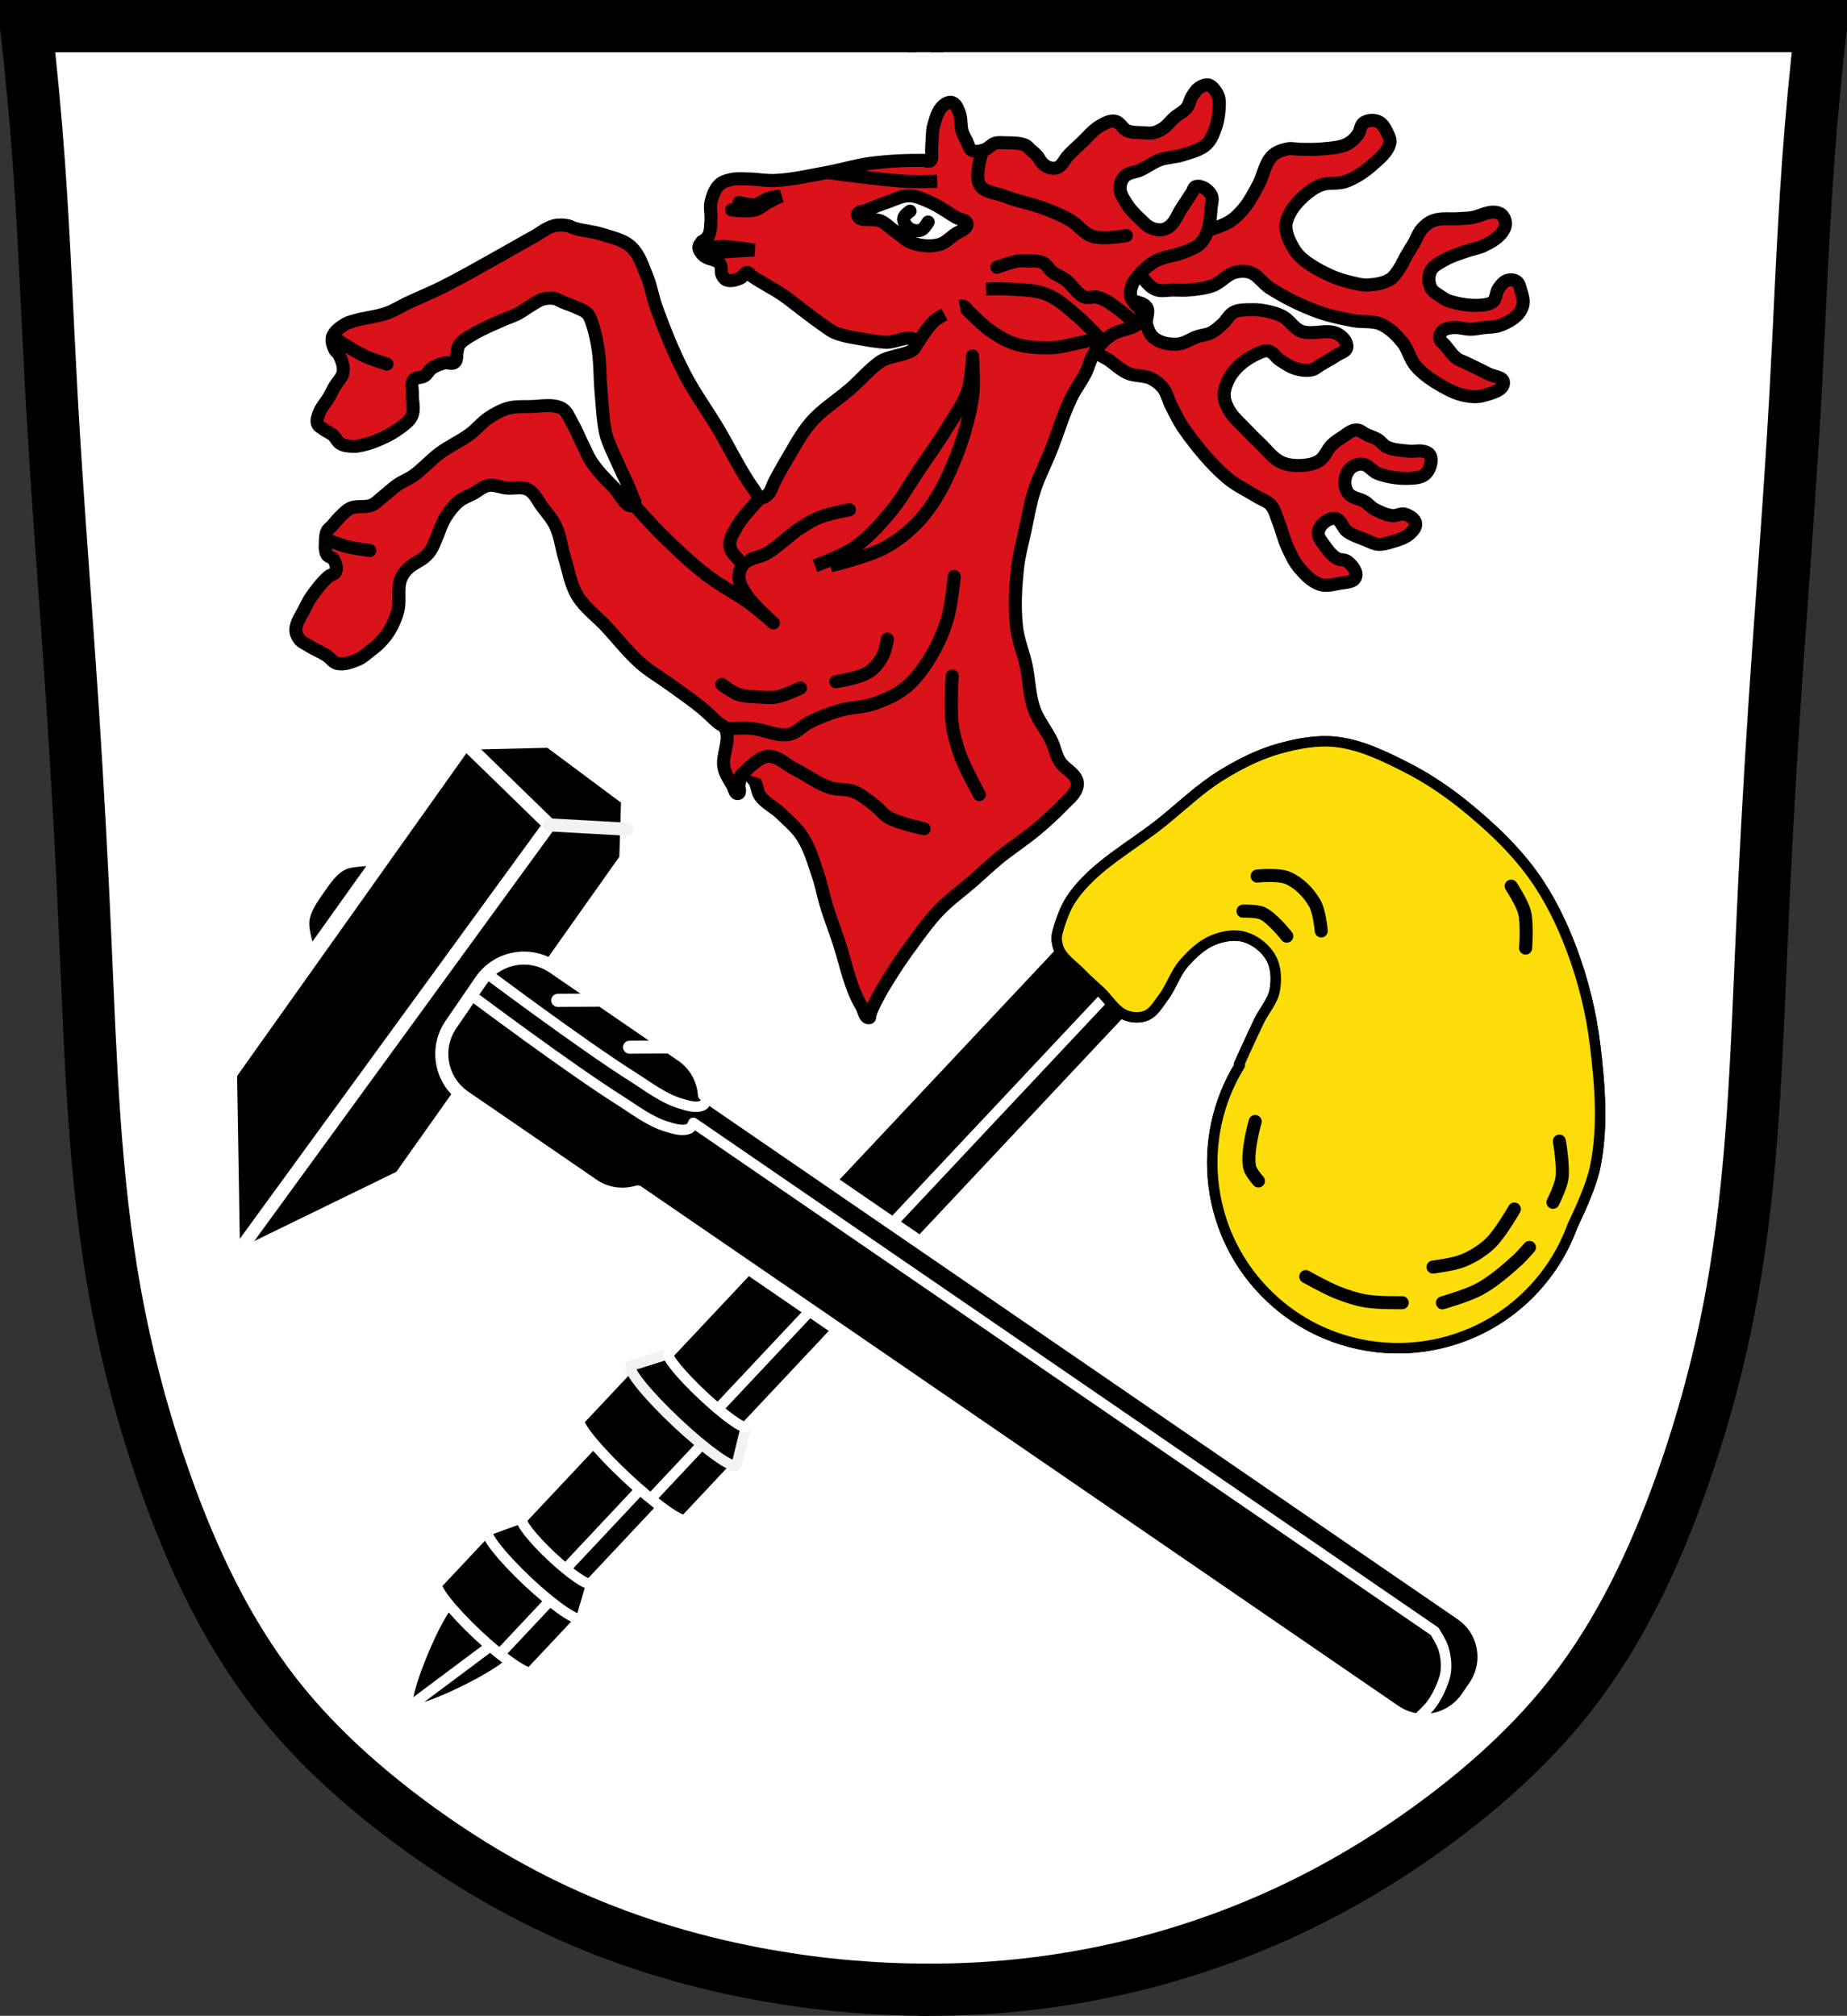<?xml version="1.0" encoding="UTF-8" standalone="no"?>
<!-- Created with Inkscape (http://www.inkscape.org/) -->

<svg
   xmlns:dc="http://purl.org/dc/elements/1.1/"
   xmlns:cc="http://creativecommons.org/ns#"
   xmlns:rdf="http://www.w3.org/1999/02/22-rdf-syntax-ns#"
   xmlns:svg="http://www.w3.org/2000/svg"
   xmlns="http://www.w3.org/2000/svg"
   xmlns:sodipodi="http://sodipodi.sourceforge.net/DTD/sodipodi-0.dtd"
   xmlns:inkscape="http://www.inkscape.org/namespaces/inkscape"
   width="707.777"
   height="772.541"
   id="svg3969"
   version="1.1"
   inkscape:version="0.48.4 r9939"
   sodipodi:docname="Wappen von Bischofsgrün.svg">
  <rect width="100%" height="100%" fill="#333333" stroke="none"/>
  <defs
     id="defs3971">
    <inkscape:path-effect
       is_visible="true"
       id="path-effect3875"
       effect="spiro" />
    <inkscape:path-effect
       is_visible="true"
       id="path-effect3875-7"
       effect="spiro" />
    <inkscape:path-effect
       is_visible="true"
       id="path-effect3904"
       effect="spiro" />
  </defs>
  <sodipodi:namedview
     id="base"
     pagecolor="#ffffff"
     bordercolor="#666666"
     borderopacity="1.0"
     inkscape:pageopacity="0.0"
     inkscape:pageshadow="2"
     inkscape:zoom="0.68345847"
     inkscape:cx="353.88833"
     inkscape:cy="386.27072"
     inkscape:document-units="px"
     inkscape:current-layer="layer1"
     showgrid="false"
     inkscape:window-width="1366"
     inkscape:window-height="745"
     inkscape:window-x="-8"
     inkscape:window-y="-8"
     inkscape:window-maximized="1"
     inkscape:snap-midpoints="false"
     inkscape:snap-smooth-nodes="false"
     inkscape:object-nodes="false"
     inkscape:object-paths="true"
     inkscape:snap-nodes="false"
     fit-margin-top="0"
     fit-margin-left="0"
     fit-margin-right="0"
     fit-margin-bottom="0" />
  <g
     inkscape:label="Ebene 1"
     inkscape:groupmode="layer"
     id="layer1"
     transform="translate(-18.159,-82.148)">
    <path
       style="fill:#ffffff;stroke:#000000;stroke-width:1px;stroke-linecap:butt;stroke-linejoin:miter;stroke-opacity:1"
       d="m 24.082,86.432 685.212,2.679 -13.396,255.866 -10.047,170.801 -18.085,111.188 -30.141,72.339 -46.217,57.603 -77.028,52.245 -83.726,27.462 -81.716,4.019 L 269.901,823.889 208.279,799.106 148.666,758.918 103.119,707.343 72.978,628.306 51.544,527.165 44.846,411.958 32.789,199.63 z"
       id="path3067"
       inkscape:connector-curvature="0" />
    <g
       id="g3981"
       transform="translate(565.67,-156.342)">
      <path
         sodipodi:nodetypes="caaaaaaaaaaczc"
         inkscape:connector-curvature="0"
         inkscape:original-d="m -191.42975,1001.032 c 0,0 -41.56064,-1.48631 -61.89852,-5.40119 -26.09688,-5.02344 -52.02181,-12.2925 -76.32326,-23.04989 -22.97391,-10.16974 -44.70173,-23.47734 -64.64066,-38.76338 -17.41536,-13.35137 -34.21385,-28.15802 -47.35583,-45.73193 -18.22741,-24.37431 -31.24004,-52.56677 -42.27394,-80.93221 -9.13924,-23.49474 -15.16287,-48.23935 -19.48679,-73.07546 -7.7333,-44.41922 -8.24457,-89.80452 -11.36729,-134.78363 -2.06502,-29.74415 -3.05472,-59.55413 -4.8717,-89.31446 -2.44661,-40.07289 -5.67288,-80.09565 -8.11949,-120.16854 -1.81698,-29.76032 -2.66782,-59.58028 -4.8717,-89.31445 -1.28597,-17.34995 -4.8717,-51.96477 -4.8717,-51.96477 0,0 115.28816,-0.80646 172.13331,-1e-5 56.84516,0.80646 168.88552,1e-5 168.88552,1e-5"
         inkscape:path-effect="#path-effect3875"
         id="path3873"
         d="m -191.43,1001.032 c -20.737,-0 -41.474,-1.812 -61.899,-5.401 -26.241,-4.611 -51.999,-12.178 -76.323,-23.05 -22.989,-10.275 -44.635,-23.471 -64.641,-38.763 -17.481,-13.363 -33.795,-28.403 -47.356,-45.732 -18.84,-24.074 -32.032,-52.129 -42.274,-80.932 -8.456,-23.779 -15.006,-48.239 -19.487,-73.075 -8.012,-44.408 -9.374,-89.703 -11.367,-134.784 -1.317,-29.787 -2.918,-59.562 -4.872,-89.314 -2.63,-40.062 -5.899,-80.082 -8.119,-120.169 -1.649,-29.771 -2.719,-59.576 -4.872,-89.314 -1.256,-17.353 -2.88,-34.68 -4.872,-51.965 57.378,-1e-5 114.756,-1e-5 172.133,-1e-5 56.295,0 112.59,0 168.886,1e-5"
         style="fill:none;stroke:#000000;stroke-width:20;stroke-linecap:butt;stroke-linejoin:miter;stroke-miterlimit:4;stroke-opacity:1;stroke-dasharray:none" />
      <path
         sodipodi:nodetypes="caaaaaaaaaaczc"
         inkscape:connector-curvature="0"
         inkscape:original-d="m -195.28352,1000.9982 c 0,0 41.07969,-1.06561 61.16981,-4.91545 26.20997,-5.02257 52.145891,-12.67782 76.520647,-23.54336 22.947449,-10.22929 44.70173,-23.47734 64.6406602,-38.76338 17.4153598,-13.35137 34.2138498,-28.15802 47.3558298,-45.73193 18.22741,-24.37431 31.24004,-52.56677 42.27394,-80.93221 9.139243,-23.49474 15.162873,-48.23935 19.486793,-73.07546 7.7333,-44.41922 8.24457,-89.80452 11.36729,-134.78363 2.06502,-29.74415 3.05472,-59.55413 4.8717,-89.31446 2.44661,-40.07289 5.67288,-80.09565 8.11949,-120.16854 1.81698,-29.76032 2.66782,-59.58028 4.8717,-89.31445 1.28597,-17.34995 4.8717,-51.96477 4.8717,-51.96477 0,0 -115.288163,-0.80646 -172.133313,-10e-6 -56.84516,0.80646 -168.885517,10e-6 -168.885517,10e-6"
         inkscape:path-effect="#path-effect3875-7"
         id="path3873-1"
         d="m -195.284,1000.998 c 20.484,0.282 40.994,-1.366 61.17,-4.915 26.352,-4.636 52.138,-12.525 76.521,-23.543 22.944,-10.369 44.621,-23.494 64.641,-38.763 17.496,-13.345 33.8,-28.399 47.356,-45.732 18.831,-24.08 32.03,-52.131 42.274,-80.932 8.458,-23.778 15.007,-48.239 19.487,-73.075 8.01,-44.408 9.374,-89.703 11.367,-134.784 1.317,-29.787 2.918,-59.562 4.872,-89.314 2.63,-40.062 5.899,-80.082 8.119,-120.169 1.649,-29.771 2.719,-59.576 4.872,-89.314 1.256,-17.353 2.88,-34.68 4.872,-51.965 -57.378,-10e-6 -114.756,-10e-6 -172.133,-10e-6 -56.295,0 -112.59,0 -168.886,10e-6"
         style="fill:none;stroke:#000000;stroke-width:20;stroke-linecap:butt;stroke-linejoin:miter;stroke-miterlimit:4;stroke-opacity:1;stroke-dasharray:none" />
      <path
         inkscape:connector-curvature="0"
         inkscape:original-d="m -199.88512,248.50611 13.78881,0"
         inkscape:path-effect="#path-effect3904"
         id="path3902"
         d="m -199.885,248.506 13.789,0"
         style="fill:none;stroke:#000000;stroke-width:20;stroke-linecap:butt;stroke-linejoin:miter;stroke-miterlimit:4;stroke-opacity:1;stroke-dasharray:none" />
    </g>
    <path
       sodipodi:type="star"
       style="fill:#000000;fill-opacity:1;fill-rule:nonzero;stroke:#ffffff;stroke-width:2.632;stroke-linecap:round;stroke-linejoin:round;stroke-miterlimit:4;stroke-opacity:1;stroke-dasharray:none;stroke-dashoffset:0"
       id="path33815-8"
       sodipodi:sides="3"
       sodipodi:cx="-433.69702"
       sodipodi:cy="765.85931"
       sodipodi:r1="14.64432"
       sodipodi:r2="9.9581375"
       sodipodi:arg1="0"
       sodipodi:arg2="1.0471976"
       inkscape:flatsided="true"
       inkscape:rounded="0.13"
       inkscape:randomized="0"
       d="m -419.053,765.859 c 0,3.297 -19.111,14.331 -21.966,12.682 -2.856,-1.649 -2.856,-23.716 0,-25.365 2.856,-1.649 21.966,9.385 21.966,12.682 z"
       inkscape:transform-center-x="-1.4082543"
       transform="matrix(1.42,0.049,-0.66,1.604,1314.71,-490.045)"
       inkscape:transform-center-y="3.1529773" />
    <path
       inkscape:connector-curvature="0"
       style="fill:#000000;fill-opacity:1;stroke:#ffffff;stroke-width:4;stroke-linecap:round;stroke-linejoin:round;stroke-miterlimit:4;stroke-opacity:1;stroke-dasharray:none;stroke-dashoffset:0"
       d="m 204.97,668.658 -19.182,20.423 c -1.407,1.498 5.506,10.271 15.425,19.588 9.919,9.317 19.108,15.667 20.515,14.169 l 19.182,-20.423 -35.939,-33.757 z"
       id="rect33542-8-9" />
    <path
       style="fill:none;stroke:#ffffff;stroke-width:4;stroke-linecap:round;stroke-linejoin:miter;stroke-miterlimit:4;stroke-opacity:1;stroke-dasharray:none"
       d="M 230.229,694.187 210.749,714.926"
       id="path33577-3-1"
       inkscape:connector-curvature="0" />
    <path
       inkscape:connector-curvature="0"
       style="fill:#000000;fill-opacity:1;stroke:#ffffff;stroke-width:4;stroke-linecap:round;stroke-linejoin:round;stroke-miterlimit:4;stroke-opacity:1;stroke-dasharray:none;stroke-dashoffset:0"
       d="m 218.728,663.71 -13.241,4.802 c -0.209,0.022 -0.384,0.045 -0.497,0.165 -1.407,1.498 5.485,10.252 15.404,19.569 9.919,9.317 19.108,15.667 20.515,14.169 0.113,-0.12 0.125,-0.297 0.134,-0.506 l 3.944,-13.535 -26.259,-24.664 z"
       id="path33544-3-8-6-5" />
    <path
       inkscape:connector-curvature="0"
       style="fill:#000000;fill-opacity:1;fill-rule:nonzero;stroke:#ffffff;stroke-width:4;stroke-linecap:round;stroke-linejoin:round;stroke-miterlimit:4;stroke-opacity:1;stroke-dasharray:none;stroke-dashoffset:0"
       d="m 245.444,635.262 -27.235,28.996 c -1.029,1.096 3.982,7.513 11.237,14.328 7.256,6.815 13.996,11.436 15.026,10.34 l 27.235,-28.996 -26.263,-24.668 z"
       id="rect33766-6" />
    <path
       inkscape:connector-curvature="0"
       style="fill:#000000;fill-opacity:1;stroke:#ffffff;stroke-width:4;stroke-linecap:round;stroke-linejoin:round;stroke-miterlimit:4;stroke-opacity:1;stroke-dasharray:none;stroke-dashoffset:0"
       d="m 259.835,605.563 -19.512,20.773 c -1.431,1.524 6.504,11.296 17.706,21.819 11.203,10.522 21.453,17.83 22.884,16.306 l 19.512,-20.773 -40.59,-38.125 z"
       id="rect33542-6" />
    <path
       style="fill:none;stroke:#ffffff;stroke-width:4;stroke-linecap:round;stroke-linejoin:miter;stroke-miterlimit:4;stroke-opacity:1;stroke-dasharray:none"
       d="m 288.464,634.288 -19.815,21.096"
       id="path33577-6"
       inkscape:connector-curvature="0" />
    <path
       inkscape:connector-curvature="0"
       style="fill:#000000;fill-opacity:1;stroke:#f2f2f2;stroke-width:4;stroke-linecap:round;stroke-linejoin:round;stroke-miterlimit:4;stroke-opacity:1;stroke-dasharray:none;stroke-dashoffset:0"
       d="m 274.373,601.039 -13.989,4.395 c -0.224,0.012 -0.411,0.027 -0.526,0.149 -1.431,1.524 6.481,11.275 17.684,21.797 11.203,10.522 21.453,17.83 22.884,16.306 0.115,-0.122 0.118,-0.31 0.116,-0.534 l 3.489,-14.258 -29.657,-27.856 z"
       id="path33544-3-8-67" />
    <path
       inkscape:connector-curvature="0"
       style="fill:#000000;fill-opacity:1;fill-rule:nonzero;stroke:#ffffff;stroke-width:4;stroke-linecap:round;stroke-linejoin:round;stroke-miterlimit:4;stroke-opacity:1;stroke-dasharray:none;stroke-dashoffset:0"
       d="M 435.239,429.772 274.373,601.039 c -0.991,1.055 4.842,8.149 13.031,15.841 8.19,7.692 15.635,13.069 16.626,12.015 l 160.866,-171.267 -29.657,-27.856 z"
       id="rect33681-1" />
    <path
       style="opacity:0.66;fill:none;stroke:#ffff00;stroke-width:5;stroke-linecap:round;stroke-linejoin:miter;stroke-miterlimit:4;stroke-opacity:1;stroke-dasharray:none"
       d="m 434.866,429.422 -11.309,12.04"
       id="path34036-4"
       inkscape:connector-curvature="0" />
    <path
       style="opacity:0.66;fill:none;stroke:#ffff00;stroke-width:5;stroke-linecap:round;stroke-linejoin:miter;stroke-miterlimit:4;stroke-opacity:1;stroke-dasharray:none"
       d="m 435.62,429.367 29.657,27.856"
       id="path34056-0"
       inkscape:connector-curvature="0" />
    <path
       style="opacity:0.66;fill:none;stroke:#ffff00;stroke-width:5;stroke-linecap:round;stroke-linejoin:miter;stroke-miterlimit:4;stroke-opacity:1;stroke-dasharray:none"
       d="m 465.261,457.971 -12.28,13.073"
       id="path34036-7-6"
       inkscape:connector-curvature="0" />
    <path
       style="fill:none;stroke:#ffffff;stroke-width:4;stroke-linecap:round;stroke-linejoin:miter;stroke-miterlimit:4;stroke-opacity:1;stroke-dasharray:none"
       d="M 293.382,621.977 453.282,451.739"
       id="path33764-1"
       inkscape:connector-curvature="0" />
    <path
       style="fill:none;stroke:#ffffff;stroke-width:4;stroke-linecap:round;stroke-linejoin:miter;stroke-miterlimit:4;stroke-opacity:1;stroke-dasharray:none"
       d="M 262.632,653.892 236.162,682.074"
       id="path33778-2"
       inkscape:connector-curvature="0" />
    <path
       style="fill:none;stroke:#ffffff;stroke-width:4;stroke-linecap:round;stroke-linejoin:miter;stroke-miterlimit:4;stroke-opacity:1;stroke-dasharray:none"
       d="M 205.302,713.571 174.742,736.411"
       id="path33817-1"
       inkscape:connector-curvature="0" />
    <path
       inkscape:connector-curvature="0"
       style="fill:none;stroke:#000000;stroke-width:4;stroke-linecap:round;stroke-linejoin:round;stroke-miterlimit:4;stroke-opacity:1;stroke-dasharray:none;stroke-dashoffset:0"
       d="m 591.064,401.082 c -3.193,-3.036 -6.543,-5.948 -9.913,-8.754 -7.448,-6.2 -15.517,-11.753 -24.161,-16.134 -8.417,-4.266 -17.24,-8.591 -26.612,-9.69 -7.361,-0.863 -14.959,0.566 -22.094,2.571 -7.721,2.17 -14.998,5.869 -21.837,10.058 -8.091,4.955 -15.024,11.614 -22.374,17.613 -12.009,9.802 -26.858,17.162 -35.471,30.05 -2.288,3.423 -4.078,8.501 -5.143,12.478 -0.534,1.994 -0.458,3.32 0.041,5.323 1.12,4.495 5.788,7.258 8.977,10.618 2.315,2.439 4.906,4.608 7.357,6.91 3.226,3.03 5.58,7.43 9.681,9.093 2.439,0.989 5.473,1.154 7.897,0.129 2.934,-1.241 4.622,-4.431 6.547,-6.97 3.062,-4.04 4.51,-9.221 7.861,-13.025 3.193,-3.626 6.864,-7.178 11.348,-8.977 3.724,-1.495 8.144,-2.269 11.991,-1.127 4.087,1.213 7.936,4.236 10.021,7.955 2.028,3.618 2.21,8.249 1.492,12.334 -0.767,4.358 -4.067,7.834 -5.997,11.817 -2.686,5.541 -7.743,16.779 -7.743,16.779 l 0.36,0.21 c -17.418,28.184 -13.25,65.627 11.835,89.189 28.643,26.903 73.656,25.516 100.559,-3.127 6.835,-7.277 11.844,-15.632 15.041,-24.458 3.467,-7.195 7.387,-16.159 8.692,-22.491 3.133,-15.209 1.877,-31.165 0.022,-46.582 -1.513,-12.576 -4.589,-25.068 -9.049,-36.924 -3.765,-10.008 -8.516,-19.785 -14.775,-28.454 -4.278,-5.926 -9.23,-11.353 -14.552,-16.413 z"
       id="path33819-0-4"
       sodipodi:nodetypes="cssssssssssssssssssssccsscsssscc" />
    <path
       sodipodi:type="arc"
       style="fill:#000000;fill-opacity:1;fill-rule:nonzero;stroke:#000000;stroke-width:5.626;stroke-linecap:round;stroke-linejoin:round;stroke-miterlimit:4;stroke-opacity:1;stroke-dasharray:none;stroke-dashoffset:0"
       id="path33732-9"
       sodipodi:cx="-313.6875"
       sodipodi:cy="402.28796"
       sodipodi:rx="20.34375"
       sodipodi:ry="5.9999981"
       d="m -293.344,402.288 c 0,3.314 -9.108,6 -20.344,6 -11.236,0 -20.344,-2.686 -20.344,-6 0,-3.314 9.108,-6 20.344,-6 11.236,0 20.344,2.686 20.344,6 z"
       transform="matrix(0.569,0.534,-0.693,0.738,905.662,316.262)" />
    <path
       inkscape:connector-curvature="0"
       style="opacity:1;fill:#fcdd09;fill-opacity:1;stroke:#000000;stroke-width:4;stroke-linecap:round;stroke-linejoin:round;stroke-miterlimit:4;stroke-opacity:1;stroke-dasharray:none;stroke-dashoffset:0"
       d="m 591.064,401.083 c -3.193,-3.036 -6.543,-5.948 -9.913,-8.754 -7.448,-6.2 -15.517,-11.753 -24.161,-16.134 -8.417,-4.266 -17.24,-8.591 -26.612,-9.69 -7.361,-0.863 -14.959,0.566 -22.094,2.571 -7.721,2.17 -14.998,5.869 -21.837,10.058 -8.091,4.955 -15.024,11.614 -22.374,17.613 -12.009,9.802 -26.858,17.162 -35.471,30.05 -2.288,3.423 -4.078,8.501 -5.143,12.478 -0.534,1.994 -0.458,3.32 0.041,5.324 1.12,4.495 5.788,7.258 8.977,10.618 2.315,2.439 4.906,4.608 7.357,6.91 3.226,3.03 5.58,7.43 9.681,9.093 2.439,0.989 5.473,1.154 7.897,0.129 2.934,-1.241 4.622,-4.431 6.547,-6.97 3.062,-4.04 4.51,-9.221 7.861,-13.025 3.193,-3.626 6.864,-7.178 11.348,-8.977 3.724,-1.495 8.144,-2.269 11.991,-1.127 4.087,1.213 7.936,4.236 10.021,7.955 2.028,3.618 2.21,8.249 1.492,12.334 -0.767,4.358 -4.067,7.834 -5.997,11.817 -2.686,5.541 -7.743,16.779 -7.743,16.779 l 0.36,0.21 c -17.418,28.184 -13.25,65.627 11.835,89.189 28.643,26.903 73.656,25.516 100.559,-3.127 6.835,-7.277 11.844,-15.632 15.041,-24.458 3.467,-7.195 7.387,-16.159 8.692,-22.491 3.133,-15.209 1.877,-31.165 0.022,-46.582 -1.513,-12.576 -4.589,-25.068 -9.049,-36.924 -3.765,-10.008 -8.516,-19.785 -14.775,-28.454 -4.278,-5.926 -9.23,-11.353 -14.552,-16.413 z"
       id="path33819-5"
       sodipodi:nodetypes="cssssssssssssssssssssccsscsssscc" />
    <path
       style="fill:none;stroke:#000000;stroke-width:5;stroke-linecap:round;stroke-linejoin:miter;stroke-miterlimit:4;stroke-opacity:1;stroke-dasharray:none"
       d="m 499.902,417.896 c 0,0 8.119,-0.851 11.71,0.696 4.368,1.882 8.026,5.648 10.4,9.769 1.802,3.128 2.455,10.549 2.455,10.549"
       id="path33842-2"
       inkscape:connector-curvature="0"
       sodipodi:nodetypes="caac" />
    <path
       style="fill:none;stroke:#000000;stroke-width:5;stroke-linecap:round;stroke-linejoin:miter;stroke-miterlimit:4;stroke-opacity:1;stroke-dasharray:none"
       d="m 494.479,431.348 c 0,0 5.191,-0.22 7.464,0.829 3.864,1.783 9.306,8.741 9.306,8.741"
       id="path33844-3"
       inkscape:connector-curvature="0"
       sodipodi:nodetypes="cac" />
    <path
       style="fill:none;stroke:#000000;stroke-width:5;stroke-linecap:round;stroke-linejoin:miter;stroke-miterlimit:4;stroke-opacity:1;stroke-dasharray:none"
       d="m 499.147,511.939 c 0,0 -3.431,11.841 -2.105,17.599 0.463,2.012 3.351,5.208 3.351,5.208"
       id="path33846-4"
       inkscape:connector-curvature="0"
       sodipodi:nodetypes="cac" />
    <path
       style="fill:none;stroke:#000000;stroke-width:5;stroke-linecap:round;stroke-linejoin:miter;stroke-miterlimit:4;stroke-opacity:1;stroke-dasharray:none"
       d="m 518.522,571.387 c 0,0 7.756,4.361 11.876,6.004 3.64,1.451 7.399,2.711 11.263,3.366 4.551,0.772 13.833,0.629 13.833,0.629"
       id="path33848-1"
       inkscape:connector-curvature="0"
       sodipodi:nodetypes="caac" />
    <path
       style="fill:none;stroke:#000000;stroke-width:5;stroke-linecap:round;stroke-linejoin:miter;stroke-miterlimit:4;stroke-opacity:1;stroke-dasharray:none"
       d="m 567.286,567.735 c 0,0 7.952,-0.979 11.61,-2.489 3.816,-1.575 7.438,-3.842 10.416,-6.702 3.83,-3.678 9.155,-13.038 9.155,-13.038"
       id="path33850-5"
       inkscape:connector-curvature="0"
       sodipodi:nodetypes="caac" />
    <path
       style="fill:none;stroke:#000000;stroke-width:5;stroke-linecap:round;stroke-linejoin:miter;stroke-miterlimit:4;stroke-opacity:1;stroke-dasharray:none"
       d="m 570.903,581.435 c 0,0 9.766,-2.8 14.181,-5.226 5.338,-2.932 10.007,-7 14.529,-11.081 1.673,-1.509 4.627,-4.927 4.627,-4.927"
       id="path33852-2"
       inkscape:connector-curvature="0"
       sodipodi:nodetypes="caac" />
    <path
       style="fill:none;stroke:#000000;stroke-width:5;stroke-linecap:round;stroke-linejoin:miter;stroke-miterlimit:4;stroke-opacity:1;stroke-dasharray:none"
       d="m 613.263,542.918 c 0,0 2.961,-5.92 3.433,-9.139 0.693,-4.732 -0.98,-14.314 -0.98,-14.314"
       id="path33854-3"
       inkscape:connector-curvature="0"
       sodipodi:nodetypes="cac" />
    <path
       style="fill:none;stroke:#000000;stroke-width:5;stroke-linecap:round;stroke-linejoin:miter;stroke-miterlimit:4;stroke-opacity:1;stroke-dasharray:none"
       d="m 602.774,445.489 c 0,0 0.718,-9.344 -0.432,-13.8 -0.93,-3.603 -5.093,-9.935 -5.093,-9.935"
       id="path33856-1"
       inkscape:connector-curvature="0"
       sodipodi:nodetypes="cac" />
    <g
       id="g34323"
       transform="matrix(0.566,-0.825,0.825,0.566,701.592,-792.941)">
      <path
         inkscape:connector-curvature="0"
         id="path34302"
         d="m -1454.548,278.004 57.588,-40.927 155.379,2.535 18.834,26.078 -1.449,37.305 -19.196,12.314 -149.221,-2.173 z"
         style="fill:#000000;fill-opacity:1;stroke:#ffffff;stroke-width:5;stroke-linecap:round;stroke-linejoin:round;stroke-miterlimit:4;stroke-opacity:1;stroke-dasharray:none" />
      <path
         id="rect34230"
         d="m -1333.531,295.969 c -11.08,0 -20,8.92 -20,20 l 0,59.625 c 0,6.345 2.95,11.966 7.531,15.625 l 0,351.562 c 0,11.08 8.92,20 20,20 l 5.188,0 c 11.08,0 20,-8.92 20,-20 l 0,-351.562 c 4.581,-3.659 7.531,-9.28 7.531,-15.625 l 0,-59.625 c 0,-11.08 -8.92,-20 -20,-20 l -20.25,0 z"
         style="fill:#000000;fill-opacity:1;fill-rule:nonzero;stroke:#ffffff;stroke-width:5;stroke-linecap:round;stroke-linejoin:round;stroke-miterlimit:4;stroke-opacity:1;stroke-dasharray:none;stroke-dashoffset:0"
         inkscape:connector-curvature="0" />
      <path
         sodipodi:nodetypes="caaaccaaaac"
         inkscape:connector-curvature="0"
         id="path34251"
         d="m -1319.932,297.122 c 0,0 -1.893,45.659 -1.024,68.468 0.264,6.932 -0.204,14.112 1.893,20.725 0.876,2.762 1.835,6.08 4.344,7.529 0.752,0.434 2.606,0 2.606,0 l 0,344.318 c 0,0 -1.916,4.543 -3.44,6.441 -1.82,2.267 -4.068,4.29 -6.625,5.672 -2.435,1.316 -5.245,1.856 -7.974,2.317 -2.164,0.365 -4.385,0.475 -6.576,0.339 -1.859,-0.115 -5.502,-0.974 -5.502,-0.974"
         style="fill:none;stroke:#ffffff;stroke-width:4;stroke-linecap:round;stroke-linejoin:round;stroke-miterlimit:4;stroke-opacity:1;stroke-dasharray:none" />
      <path
         sodipodi:nodetypes="caaac"
         inkscape:connector-curvature="0"
         id="path34251-8"
         d="m -1309.689,296.352 c 0,0 -1.893,45.659 -1.024,68.468 0.264,6.932 -0.204,14.112 1.893,20.725 0.876,2.762 1.835,6.08 4.344,7.529 0.752,0.434 2.606,0 2.606,0"
         style="fill:none;stroke:#ffffff;stroke-width:4;stroke-linecap:round;stroke-linejoin:round;stroke-miterlimit:4;stroke-opacity:1;stroke-dasharray:none" />
      <path
         inkscape:connector-curvature="0"
         id="path34282"
         d="m -1302.041,357.291 8.708,12.549"
         style="fill:none;stroke:#ffffff;stroke-width:5;stroke-linecap:round;stroke-linejoin:miter;stroke-miterlimit:4;stroke-opacity:1;stroke-dasharray:none" />
      <path
         inkscape:connector-curvature="0"
         id="path34282-8"
         d="m -1302.801,324.471 8.708,12.549"
         style="fill:none;stroke:#ffffff;stroke-width:5;stroke-linecap:round;stroke-linejoin:miter;stroke-miterlimit:4;stroke-opacity:1;stroke-dasharray:none" />
      <path
         inkscape:connector-curvature="0"
         id="path34304"
         d="m -1454.548,278.004 205.361,5.795 7.606,-44.187"
         style="fill:none;stroke:#ffffff;stroke-width:5;stroke-linecap:round;stroke-linejoin:miter;stroke-miterlimit:4;stroke-opacity:1;stroke-dasharray:none" />
      <path
         inkscape:connector-curvature="0"
         id="path34306"
         d="m -1249.187,283.799 15.393,25.353"
         style="fill:none;stroke:#f2f2f2;stroke-width:5;stroke-linecap:round;stroke-linejoin:miter;stroke-miterlimit:4;stroke-opacity:1;stroke-dasharray:none" />
      <path
         sodipodi:nodetypes="caaaacc"
         inkscape:connector-curvature="0"
         id="path34321"
         d="m -1342.483,236.667 c 0,0 5.648,-7.969 9.843,-10.079 4.121,-2.073 9.101,-1.895 13.713,-1.861 4.049,0.03 8.37,0.043 12.012,1.814 2.61,1.269 4.451,3.765 6.339,5.97 1.307,1.526 3.41,4.971 3.41,4.971 z"
         style="fill:#000000;fill-opacity:1;stroke:#ffffff;stroke-width:5;stroke-linecap:round;stroke-linejoin:miter;stroke-miterlimit:4;stroke-opacity:1;stroke-dasharray:none" />
    </g>
    <g
       id="g39758"
       transform="matrix(0.821,0,0,0.821,-635.342,-27.456)"
       style="fill:#da121a;fill-opacity:1">
      <path
         sodipodi:nodetypes="aaaaaaaaaaaaaaaaaaaaaaaaaaaaaaaaaaaaaaaaaaaaaaaaaaaaaaaaaaaaaaaaaaaaaaaaaaaaaaaaaaaaa"
         inkscape:connector-curvature="0"
         id="path39684"
         d="m 1307.674,297.3 c 1.099,2.165 3.903,2.89 5.881,4.298 2.914,2.073 5.55,4.664 8.822,6.107 3.397,1.498 7.514,0.873 10.858,2.488 2.174,1.05 4.17,2.621 5.655,4.524 1.785,2.288 2.306,5.33 3.619,7.917 1.956,3.853 3.837,7.784 6.334,11.31 5.804,8.197 12.258,16.109 19.906,22.62 4.205,3.58 9.326,5.918 14.024,8.822 2.101,1.298 4.692,2 6.334,3.845 1.929,2.168 2.532,5.227 3.619,7.917 1.528,3.781 2.379,7.826 4.072,11.536 1.584,3.472 3.17,7.057 5.655,9.953 2.692,3.137 5.788,6.437 9.727,7.691 2.734,0.87 5.786,0.129 8.596,-0.452 2.757,-0.571 6.884,-0.322 7.917,-2.941 0.99,-2.509 -1.558,-5.498 -3.619,-7.238 -1.385,-1.17 -3.665,-0.623 -5.203,-1.583 -2.534,-1.583 -4.404,-4.105 -6.107,-6.56 -1.057,-1.524 -2.47,-3.122 -2.488,-4.976 -0.017,-1.754 0.975,-3.559 2.262,-4.75 1.541,-1.427 3.841,-2.761 5.881,-2.262 2.543,0.621 3.104,4.318 5.203,5.881 2.732,2.035 6.116,3.02 9.274,4.298 1.702,0.688 3.373,1.659 5.203,1.81 2.211,0.182 4.436,-0.487 6.56,-1.131 2.843,-0.862 5.925,-1.644 8.143,-3.619 1.439,-1.282 3.252,-3.075 2.941,-4.976 -0.354,-2.163 -2.882,-3.653 -4.976,-4.298 -1.886,-0.581 -3.922,0.913 -5.881,0.679 -3.032,-0.363 -5.932,-1.674 -8.596,-3.167 -1.592,-0.892 -2.751,-2.424 -4.298,-3.393 -2.343,-1.469 -5.676,-1.511 -7.465,-3.619 -1.374,-1.619 -1.98,-3.991 -1.81,-6.107 0.181,-2.252 1.217,-4.647 2.941,-6.107 1.438,-1.219 3.561,-1.833 5.429,-1.583 2.717,0.364 4.439,3.352 7.012,4.298 4.584,1.686 9.597,2.464 14.477,2.262 2.558,-0.106 5.485,-0.186 7.465,-1.81 1.8,-1.476 2.759,-4.013 2.941,-6.334 0.086,-1.095 -0.191,-2.333 -0.905,-3.167 -0.702,-0.82 -1.886,-1.126 -2.941,-1.357 -1.988,-0.437 -4.08,0.188 -6.107,0 -3.667,-0.341 -7.526,-0.467 -10.858,-2.036 -1.598,-0.753 -2.568,-2.466 -4.072,-3.393 -1.61,-0.992 -3.482,-1.478 -5.203,-2.262 -1.596,-0.727 -2.997,-2.29 -4.75,-2.262 -2.63,0.042 -4.784,2.222 -7.012,3.619 -1.597,1.001 -3.178,2.073 -4.524,3.393 -2.186,2.144 -3.137,5.496 -5.655,7.238 -2.079,1.438 -4.72,2.04 -7.239,2.262 -3.559,0.314 -7.378,0.119 -10.632,-1.357 -4.037,-1.832 -6.725,-5.783 -9.953,-8.822 -2.251,-2.12 -4.435,-4.313 -6.56,-6.56 -2.642,-2.793 -5.712,-5.299 -7.691,-8.596 -1.24,-2.066 -2.311,-4.383 -2.488,-6.786 -0.164,-2.227 0.488,-4.503 1.357,-6.56 1.099,-2.601 2.758,-5.012 4.75,-7.012 2.642,-2.652 5.867,-4.783 9.274,-6.334 1.631,-0.743 3.449,-1.726 5.203,-1.357 2.259,0.475 3.496,3.036 5.429,4.298 2.429,1.585 4.899,3.285 7.691,4.072 2.327,0.656 4.885,1.006 7.238,0.452 1.611,-0.379 2.87,-1.651 4.298,-2.488 2.421,-1.419 4.912,-2.729 7.238,-4.298 1.65,-1.113 4.396,-1.66 4.75,-3.619 0.428,-2.367 -1.794,-4.852 -3.845,-6.107 -5.037,-3.082 -12.172,0.636 -17.644,-1.583 -3.328,-1.35 -5.207,-5.084 -8.37,-6.786 -2.646,-1.424 -5.647,-2.139 -8.596,-2.714 -1.856,-0.362 -3.765,-0.501 -5.655,-0.452 -2.889,0.074 -6.017,-0.173 -8.596,1.131 -2.332,1.179 -3.472,3.923 -5.429,5.655 -1.694,1.499 -3.395,3.081 -5.429,4.072 -1.825,0.889 -3.947,0.965 -5.881,1.583 -3.295,1.054 -6.272,3.436 -9.727,3.619 -3.652,0.194 -7.722,-0.499 -10.632,-2.714 -1.935,-1.473 -2.995,-3.984 -3.619,-6.334 -0.697,-2.623 1.444,-5.845 0,-8.143 -1.202,-1.913 -3.962,-2.233 -6.107,-2.941 -1.531,-0.505 -3.154,-1.126 -4.75,-0.905 -2.171,0.301 -4.298,1.425 -5.881,2.941 -1.682,1.611 -2.368,4.017 -3.393,6.107 -1.264,2.578 -2.816,5.105 -3.393,7.917 -0.485,2.364 -1.092,5.087 0,7.238 z"
         style="fill:#da121a;fill-opacity:1;stroke:#000000;stroke-width:6.09;stroke-linecap:round;stroke-linejoin:miter;stroke-miterlimit:4;stroke-opacity:1;stroke-dasharray:none" />
      <path
         sodipodi:nodetypes="aaaaaaaaaaaaaaaaaaaaaaaaaaaaaaaaaaaaaaaaaaaaaaaaaaaaaaaaaaaaaaaaaaaaaaaaaaaaaacca"
         inkscape:connector-curvature="0"
         id="path39686"
         d="m 1324.876,259.032 c 4.134,2.36 6.141,7.837 10.556,9.618 2.612,1.053 5.629,0.195 8.445,0.235 2.267,0.032 4.544,0.206 6.803,0 3.879,-0.353 7.852,-0.729 11.494,-2.111 3.673,-1.394 6.302,-5.044 10.087,-6.099 2.335,-0.651 4.983,-0.799 7.272,0 3.678,1.284 5.864,5.177 9.148,7.272 6.781,4.324 14.047,7.976 21.581,10.79 5.596,2.09 11.491,3.335 17.358,4.457 4.258,0.814 8.927,-0.089 12.902,1.642 3.919,1.707 7.106,4.934 9.852,8.21 2.835,3.382 3.663,8.172 6.568,11.494 3.305,3.779 7.612,6.644 11.963,9.148 3.373,1.941 6.973,3.7 10.79,4.457 2.838,0.563 5.905,0.822 8.679,0 3.576,-1.06 9.496,-2.37 9.383,-6.099 -0.082,-2.695 -4.653,-2.73 -7.037,-3.988 -3.773,-1.991 -7.641,-3.797 -11.494,-5.63 -1.011,-0.481 -2.15,-0.741 -3.049,-1.407 -2.359,-1.746 -3.947,-4.346 -5.864,-6.568 -0.798,-0.925 -2.119,-1.615 -2.346,-2.815 -0.229,-1.215 0.312,-2.631 1.173,-3.519 1.102,-1.137 2.889,-1.424 4.457,-1.642 3.029,-0.421 6.091,0.776 9.148,0.704 1.891,-0.045 3.754,-0.465 5.63,-0.704 2.425,-0.308 4.965,-0.132 7.272,-0.938 3.279,-1.146 6.584,-2.82 8.914,-5.395 1.22,-1.349 2.093,-3.125 2.346,-4.926 0.265,-1.884 -0.387,-3.809 -0.938,-5.63 -0.497,-1.641 -0.722,-3.686 -2.111,-4.691 -1.21,-0.876 -3.041,-0.946 -4.457,-0.469 -1.73,0.583 -2.945,2.255 -3.988,3.753 -1.261,1.812 -0.949,4.612 -2.58,6.099 -1.334,1.216 -3.363,1.475 -5.161,1.642 -5.099,0.475 -10.365,-0.333 -15.247,-1.877 -1.267,-0.401 -2.422,-1.125 -3.519,-1.877 -1.875,-1.286 -4.215,-2.39 -5.161,-4.457 -1.074,-2.346 -1.112,-5.413 0,-7.741 1.127,-2.358 3.847,-3.601 6.099,-4.926 3.417,-2.01 7.293,-3.122 11.025,-4.457 2.468,-0.883 5.148,-1.201 7.506,-2.346 2.985,-1.449 6.082,-3.084 8.21,-5.63 1.1,-1.316 2.107,-2.977 2.111,-4.691 0,-1.54 -0.736,-3.187 -1.877,-4.222 -0.915,-0.831 -2.283,-1.125 -3.519,-1.173 -3.544,-0.136 -6.821,2.012 -10.321,2.58 -2.013,0.327 -4.066,0.311 -6.099,0.469 -3.988,0.31 -8.211,-0.447 -11.963,0.938 -1.996,0.736 -3.744,2.166 -5.161,3.753 -1.796,2.011 -2.622,4.713 -3.988,7.037 -1.067,1.815 -2.228,3.574 -3.284,5.395 -1.299,2.24 -2.255,4.69 -3.753,6.803 -1.153,1.626 -2.278,3.431 -3.988,4.457 -3.106,1.863 -6.937,2.427 -10.556,2.58 -2.53,0.107 -5.043,-0.584 -7.506,-1.173 -3.199,-0.765 -6.385,-1.698 -9.383,-3.049 -4.634,-2.088 -9.206,-4.519 -13.136,-7.741 -1.542,-1.264 -2.953,-2.753 -3.988,-4.457 -1.952,-3.215 -3.832,-6.798 -3.988,-10.556 -0.094,-2.275 0.815,-4.554 1.877,-6.568 1.657,-3.144 4.137,-5.859 6.803,-8.21 2.294,-2.023 4.872,-3.865 7.741,-4.926 3.63,-1.343 7.858,-0.317 11.494,-1.642 4.587,-1.671 8.788,-4.493 12.432,-7.741 3.282,-2.925 7.249,-6.032 8.21,-10.321 0.299,-1.333 -0.356,-2.753 -0.938,-3.988 -1.047,-2.221 -2.221,-4.85 -4.457,-5.864 -2.07,-0.939 -4.911,-0.792 -6.803,0.469 -1.746,1.164 -1.527,3.974 -2.815,5.63 -1.395,1.794 -3.117,3.463 -5.161,4.457 -3.296,1.603 -7.146,1.719 -10.79,2.111 -3.655,0.393 -7.349,0.272 -11.025,0.235 -1.878,-0.019 -3.786,-0.592 -5.63,-0.235 -2.611,0.506 -5.367,1.428 -7.272,3.284 -3.606,3.515 -4.148,9.189 -6.568,13.605 -2.075,3.787 -4.036,7.709 -6.803,11.025 -2.022,2.423 -4.311,4.743 -7.037,6.334 -5.521,3.222 -18.18,6.099 -18.18,6.099 l -37.063,12.432 c 0,0 7.44,1.439 10.673,3.284 z"
         style="fill:#da121a;fill-opacity:1;stroke:#000000;stroke-width:6.09;stroke-linecap:round;stroke-linejoin:round;stroke-miterlimit:4;stroke-opacity:1;stroke-dasharray:none" />
      <path
         sodipodi:nodetypes="aaaaaaaaaaaaaaaaaaaaaaaaaaaaaaaaaaaaaaaaaaaaaaaaaaaaaaaaaaaaaaaaaaaaaaaaaaaaaaaaaaaaaaaaaaaaaaaaaaaaaaaaaaaaaaaaaaaaaaaaaaaaaaaaaaaaaaaaaaaaaaaaaaaaaaaaaaaaaaaaaaaaaaaaaaaaaaaaaaaaaaaaaaaaaaaaaaaaaaaaaaaaaaaaaaaaaaaaaaaaaaaaaaaaaaaaaaaaaaaaaaaaaaaaaa"
         inkscape:connector-curvature="0"
         id="path39688"
         d="m 1201.959,607.375 c 0.763,-2.44 1.89,-4.759 3.049,-7.037 2.305,-4.53 5.011,-8.849 7.741,-13.136 2.598,-4.08 5.339,-8.071 8.21,-11.963 4.262,-5.778 8.403,-11.705 13.371,-16.889 4.718,-4.924 10.348,-8.883 15.482,-13.371 4.087,-3.573 8.001,-7.347 12.198,-10.79 5.695,-4.672 11.95,-8.637 17.593,-13.371 4.324,-3.627 8.533,-7.414 12.432,-11.494 2.262,-2.367 5.12,-4.466 6.333,-7.506 0.494,-1.237 0.673,-2.73 0.235,-3.988 -1.313,-3.765 -5.874,-5.526 -7.976,-8.914 -1.776,-2.863 -2.317,-6.336 -3.753,-9.383 -2.432,-5.159 -6.302,-9.638 -8.21,-15.013 -2.314,-6.518 -2.288,-13.648 -3.753,-20.408 -1.297,-5.986 -3.76,-11.742 -4.457,-17.828 -1.05,-9.168 -0.518,-18.505 0.469,-27.68 0.64,-5.946 2.26,-11.747 3.519,-17.593 1.318,-6.119 2.319,-12.334 4.222,-18.297 2.058,-6.446 5.23,-12.482 7.741,-18.766 3.297,-8.252 5.763,-16.857 9.617,-24.865 1.884,-3.915 4.626,-7.373 6.568,-11.26 1.441,-2.884 2.14,-6.123 3.753,-8.914 1.229,-2.126 2.737,-4.112 4.457,-5.864 1.326,-1.351 2.852,-2.515 4.457,-3.519 4.122,-2.577 10.551,-2.217 13.136,-6.333 0.832,-1.324 0.523,-3.218 0,-4.691 -0.539,-1.519 -2.155,-2.412 -3.05,-3.753 -0.64,-0.961 -1.436,-1.913 -1.642,-3.049 -0.309,-1.708 0.054,-3.55 0.704,-5.161 0.942,-2.335 2.708,-4.288 4.457,-6.099 1.934,-2.003 4.102,-3.868 6.568,-5.161 3.987,-2.09 8.735,-2.286 12.902,-3.988 2.687,-1.097 5.623,-2.003 7.741,-3.988 1.663,-1.559 2.743,-3.721 3.519,-5.864 1.212,-3.348 1.367,-7.006 1.642,-10.556 0.169,-2.183 1.126,-4.691 0,-6.568 -1.368,-2.28 -4.459,-4.402 -7.037,-3.753 -1.094,0.275 -1.254,1.874 -1.877,2.815 -1.651,2.496 -3.292,4.999 -4.926,7.506 -1.729,2.653 -2.776,5.892 -5.161,7.976 -1.106,0.967 -2.531,1.686 -3.988,1.877 -1.734,0.227 -3.573,-0.205 -5.161,-0.938 -2.018,-0.932 -3.557,-2.683 -5.161,-4.222 -2.038,-1.956 -4.09,-3.966 -5.63,-6.334 -1.545,-2.376 -3.422,-4.908 -3.519,-7.741 -0.068,-2.003 0.713,-4.194 2.111,-5.63 1.884,-1.935 5.057,-1.911 7.506,-3.049 3.045,-1.416 5.759,-3.542 8.914,-4.691 3.459,-1.26 7.293,-1.198 10.79,-2.346 3.824,-1.255 8.087,-2.174 11.025,-4.926 2.323,-2.176 3.417,-5.436 4.457,-8.445 0.857,-2.479 1.224,-5.125 1.407,-7.741 0.137,-1.952 0.317,-3.987 -0.235,-5.864 -0.435,-1.48 -1.299,-2.855 -2.346,-3.988 -0.648,-0.701 -1.405,-1.481 -2.346,-1.642 -1.44,-0.247 -2.995,0.38 -4.222,1.173 -1.539,0.994 -2.544,2.671 -3.519,4.222 -1.005,1.6 -1.185,3.669 -2.346,5.161 -1.538,1.976 -3.98,3.044 -5.864,4.691 -1.79,1.565 -3.188,3.598 -5.161,4.926 -1.423,0.958 -3.015,1.751 -4.691,2.111 -1.529,0.328 -3.131,0.097 -4.691,0 -2.517,-0.157 -5.181,0.037 -7.506,-0.938 -2.207,-0.925 -3.277,-4.018 -5.63,-4.457 -2.334,-0.435 -4.738,0.939 -6.803,2.111 -3.564,2.022 -6.145,5.423 -9.148,8.21 -1.986,1.843 -3.993,3.67 -5.864,5.63 -1.722,1.803 -2.655,4.599 -4.926,5.63 -1.282,0.582 -2.882,0.43 -4.222,0 -1.281,-0.411 -2.348,-1.379 -3.284,-2.346 -0.784,-0.81 -1.147,-1.955 -1.877,-2.815 -1.038,-1.223 -2.333,-2.204 -3.519,-3.284 -0.696,-0.634 -1.253,-1.489 -2.111,-1.877 -2.944,-1.329 -6.39,-1.058 -9.618,-1.173 -1.565,-0.056 -3.197,-0.231 -4.691,0.235 -1.844,0.575 -3.079,2.484 -4.926,3.049 -1.871,0.573 -4.159,1.193 -5.864,0.235 -1.404,-0.789 -1.61,-2.79 -2.346,-4.222 -0.751,-1.462 -1.626,-2.886 -2.111,-4.457 -0.887,-2.874 -0.281,-6.124 -1.407,-8.914 -0.715,-1.77 -1.472,-4.093 -3.284,-4.691 -1.409,-0.465 -3.111,0.424 -4.222,1.407 -2.593,2.295 -3.516,6.051 -4.457,9.383 -0.598,2.119 -0.528,4.373 -0.704,6.568 -0.118,1.483 -0.099,2.975 -0.235,4.457 -0.165,1.806 0.704,4.252 -0.704,5.395 -0.791,0.643 -2.03,-0.224 -3.05,-0.235 -8.301,-0.084 -16.635,0.319 -24.865,1.407 -6.811,0.9 -13.415,2.991 -20.173,4.222 -8.018,1.461 -16.021,3.351 -24.161,3.753 -4.224,0.208 -8.438,-0.65 -12.667,-0.704 -2.581,-0.033 -5.218,-0.31 -7.741,0.235 -1.987,0.429 -4.152,0.95 -5.63,2.346 -2.212,2.089 -3.306,5.245 -3.988,8.21 -0.613,2.667 0.181,5.479 0,8.21 -0.157,2.361 -0.068,4.836 -0.938,7.037 -0.247,0.626 -0.754,1.115 -1.173,1.642 -1.103,1.388 -3.31,2.227 -3.519,3.988 -0.177,1.494 1.042,2.93 2.111,3.988 2.064,2.041 6.013,1.655 7.741,3.988 1.041,1.405 0.168,3.591 0.938,5.161 0.464,0.944 1.122,1.987 2.111,2.346 2.079,0.754 4.551,-0.032 6.568,-0.938 1.215,-0.545 1.718,-2.553 3.049,-2.58 0.891,-0.018 1.378,1.135 2.111,1.642 4.675,3.236 9.847,5.709 14.544,8.914 2.997,2.045 5.777,4.391 8.679,6.568 3.04,2.28 6.024,4.64 9.148,6.803 2.14,1.481 4.17,3.209 6.568,4.222 4.141,1.749 8.715,2.237 13.136,3.049 3.415,0.628 6.857,1.172 10.321,1.407 4.681,0.318 12.909,-4.544 14.074,0 1.574,6.135 -11.505,5.461 -16.655,9.148 -4.995,3.576 -8.992,8.375 -13.605,12.432 -6,5.276 -13.022,9.482 -18.297,15.482 -5.041,5.734 -8.504,12.689 -12.432,19.235 -1.657,2.761 -3.149,5.618 -4.691,8.445 -1.19,2.18 -1.656,4.925 -3.519,6.568 -0.817,0.721 -1.993,1.437 -3.05,1.173 -1.506,-0.376 -2.144,-2.258 -3.049,-3.519 -6.566,-9.137 -11.336,-19.439 -17.124,-29.087 -5.091,-8.487 -10.957,-16.532 -15.482,-25.334 -5.126,-9.971 -9.33,-20.418 -13.136,-30.964 -1.663,-4.607 -2.357,-9.546 -4.222,-14.074 -2.025,-4.916 -3.594,-10.474 -7.506,-14.074 -3.634,-3.344 -8.904,-4.354 -13.605,-5.864 -4.191,-1.347 -8.685,-1.552 -12.902,-2.815 -1.043,-0.312 -1.979,-0.974 -3.05,-1.173 -2.076,-0.385 -4.286,-0.515 -6.333,0 -3.529,0.887 -6.43,3.407 -9.617,5.161 -6.135,3.376 -12.171,6.929 -18.297,10.321 -8.019,4.441 -15.961,9.039 -24.161,13.136 -5.384,2.69 -10.979,4.936 -16.42,7.506 -3.225,1.524 -6.257,3.495 -9.618,4.691 -4.842,1.724 -10.09,2.041 -15.013,3.519 -1.516,0.455 -3.123,0.789 -4.457,1.642 -2.329,1.49 -5.012,3.235 -5.864,5.864 -0.61,1.883 0.127,4.059 0.938,5.864 0.455,1.014 1.619,1.584 2.111,2.58 1.209,2.449 2.278,5.274 1.877,7.976 -0.412,2.772 -2.866,4.819 -4.222,7.272 -0.813,1.469 -1.505,3.004 -2.346,4.457 -1.391,2.403 -3.457,4.447 -4.457,7.037 -0.657,1.703 -1.527,3.667 -0.938,5.395 0.41,1.205 1.804,1.807 2.815,2.58 1.396,1.067 3.119,1.675 4.457,2.815 1.349,1.15 1.979,3.109 3.519,3.988 1.798,1.027 4.03,1.105 6.099,1.173 1.26,0.041 2.521,-0.203 3.753,-0.469 2.321,-0.501 4.608,-1.205 6.803,-2.111 3.426,-1.415 6.846,-2.991 9.852,-5.161 2.556,-1.845 5.536,-3.682 6.803,-6.568 1.32,-3.008 0.082,-6.571 0.235,-9.852 0.105,-2.271 -0.898,-4.987 0.469,-6.803 1.101,-1.462 3.634,-0.867 5.161,-1.877 1.338,-0.885 1.969,-2.599 3.284,-3.519 1.809,-1.265 3.947,-2.088 6.099,-2.58 1.526,-0.349 3.493,0.772 4.691,-0.235 1.351,-1.135 0.718,-3.456 1.173,-5.161 0.274,-1.028 0.332,-2.176 0.938,-3.049 1.463,-2.107 3.916,-3.344 6.099,-4.691 4.434,-2.737 9.324,-4.661 14.075,-6.803 2.396,-1.081 4.943,-1.831 7.272,-3.049 1.807,-0.945 3.401,-2.255 5.161,-3.284 2.144,-1.254 4.173,-2.862 6.568,-3.519 1.736,-0.476 3.626,-0.565 5.395,-0.235 1.342,0.25 2.492,1.119 3.753,1.642 2.173,0.902 4.447,1.564 6.568,2.58 1.706,0.817 3.64,1.429 4.926,2.815 1.237,1.333 1.754,3.206 2.346,4.926 1.408,4.09 2.204,8.385 2.815,12.667 0.852,5.973 0.656,12.051 1.173,18.062 0.566,6.581 0.847,13.221 2.111,19.704 0.218,1.117 0.553,2.213 0.938,3.284 1.586,4.416 3.749,8.603 5.63,12.902 1.951,4.459 4.378,8.737 5.864,13.371 0.464,1.446 2.249,3.691 0.938,4.457 -3.683,2.153 -6.601,-5.428 -9.617,-8.445 -3.604,-3.605 -7.22,-7.279 -10.087,-11.494 -1.829,-2.689 -3,-5.771 -4.457,-8.679 -1.676,-3.346 -3.022,-6.865 -4.926,-10.087 -1.313,-2.222 -2.203,-5.074 -4.457,-6.334 -4.445,-2.484 -10.155,-0.963 -15.247,-0.938 -3.292,0.016 -6.672,-0.15 -9.852,0.704 -3.276,0.88 -6.319,2.586 -9.148,4.457 -3.283,2.17 -5.752,5.398 -8.914,7.741 -4.375,3.241 -9.449,5.459 -13.84,8.679 -4.473,3.281 -8.123,7.61 -12.667,10.79 -2.209,1.546 -4.81,2.468 -7.037,3.988 -2.663,1.818 -4.965,4.115 -7.506,6.099 -1.541,1.203 -2.885,2.771 -4.691,3.519 -3.065,1.27 -6.799,0.111 -9.852,1.407 -1.641,0.697 -2.916,2.071 -4.222,3.284 -1.623,1.506 -2.969,3.286 -4.457,4.926 -0.781,0.861 -1.828,1.54 -2.346,2.58 -0.567,1.14 -0.647,2.482 -0.704,3.753 -0.108,2.433 -0.529,5.172 0.704,7.272 0.626,1.066 2.391,1.065 3.049,2.111 1.055,1.675 1.746,4.057 0.938,5.864 -0.531,1.188 -2.305,1.254 -3.284,2.111 -3.089,2.703 -5.632,6.013 -7.976,9.383 -1.279,1.84 -2.306,3.849 -3.284,5.864 -1.515,3.122 -3.918,6.148 -3.988,9.618 -0.032,1.583 0.678,3.201 1.642,4.457 0.991,1.291 2.609,1.951 3.988,2.815 2.877,1.803 6.063,3.082 8.914,4.926 1.641,1.062 2.787,3.077 4.691,3.519 3.257,0.754 6.776,-0.568 9.852,-1.877 2.116,-0.9 3.81,-2.581 5.63,-3.988 1.537,-1.188 3.104,-2.359 4.457,-3.753 1.667,-1.718 3.235,-3.572 4.457,-5.63 1.735,-2.922 3.174,-6.083 3.988,-9.383 1.146,-4.646 -0.324,-9.763 1.173,-14.309 0.604,-1.834 1.728,-3.518 3.049,-4.926 2.494,-2.658 6.275,-3.819 8.914,-6.334 1.008,-0.96 1.859,-2.093 2.58,-3.284 0.888,-1.467 1.413,-3.125 2.111,-4.691 1.497,-3.357 2.509,-6.969 4.457,-10.087 1.735,-2.776 3.79,-5.446 6.333,-7.506 1.93,-1.563 4.378,-2.348 6.568,-3.519 2.345,-1.253 4.42,-3.288 7.037,-3.753 2.798,-0.498 5.618,0.878 8.445,1.173 3.352,0.349 7.091,-0.84 10.087,0.704 3.062,1.577 4.491,5.228 6.568,7.976 2.236,2.959 4.754,5.793 6.333,9.148 2.213,4.704 2.686,10.046 4.222,15.013 1.805,5.835 2.731,12.116 5.864,17.358 3.349,5.604 8.916,9.537 13.371,14.309 5.398,5.783 10.244,12.135 16.186,17.358 4.335,3.811 9.411,6.686 14.074,10.087 4.877,3.557 9.878,6.961 14.544,10.79 2.61,2.142 4.936,4.613 7.506,6.803 1.143,0.974 2.894,1.449 3.519,2.815 2.538,5.551 -1.957,12.323 -0.704,18.297 0.625,2.978 2.457,5.581 3.988,8.21 0.764,1.312 1.108,4.123 2.58,3.753 1.373,-0.345 0.147,-2.843 0.469,-4.222 0.417,-1.782 0.147,-4.561 1.877,-5.161 1.825,-0.633 3.68,1.574 4.926,3.049 1.742,2.064 1.467,5.318 3.05,7.506 2.405,3.326 6.412,5.143 9.383,7.976 3.644,3.473 7.61,6.783 10.321,11.025 3.589,5.616 5.379,12.215 7.506,18.531 1.526,4.53 2.353,9.27 3.753,13.84 1.768,5.769 3.997,11.387 5.864,17.124 2.38,7.314 3.983,14.894 6.803,22.05 1.051,2.668 2.316,5.259 3.753,7.741 1.043,1.802 1.478,5.575 3.519,5.161 0.391,-0.079 0.116,-0.792 0.235,-1.173 z"
         style="fill:#da121a;fill-opacity:1;stroke:#000000;stroke-width:6.09;stroke-linecap:butt;stroke-linejoin:round;stroke-miterlimit:4;stroke-opacity:1;stroke-dasharray:none" />
      <path
         sodipodi:nodetypes="caaaaaaaac"
         inkscape:connector-curvature="0"
         id="path39701"
         d="m 1134.636,473.667 c 0,0 7.67,-0.488 11.494,-0.235 6.157,0.408 12.242,4.004 18.297,2.815 3.579,-0.703 6.106,-4.027 9.383,-5.63 4.67,-2.284 9.544,-4.206 14.544,-5.63 4.897,-1.394 10.187,-1.192 15.013,-2.815 5.303,-1.784 10.608,-4.056 15.013,-7.506 4.367,-3.42 7.798,-7.997 10.79,-12.667 3.812,-5.95 6.841,-12.479 8.914,-19.235 1.998,-6.513 3.284,-20.173 3.284,-20.173"
         style="fill:#da121a;stroke:#000000;stroke-width:6.09;stroke-linecap:round;stroke-linejoin:miter;stroke-miterlimit:4;stroke-opacity:1;stroke-dasharray:none;fill-opacity:1" />
      <path
         sodipodi:nodetypes="caaaaaac"
         inkscape:connector-curvature="0"
         id="path39703"
         d="m 1142.846,494.545 c 0,0 6.679,-7.558 11.26,-7.976 4.808,-0.438 8.812,3.952 13.136,6.099 5.389,2.675 10.252,6.518 15.951,8.445 3.604,1.219 7.713,0.498 11.26,1.877 3.477,1.352 6.402,3.856 9.383,6.099 2.48,1.867 4.327,4.585 7.037,6.099 5.009,2.797 16.42,5.161 16.42,5.161"
         style="fill:#da121a;stroke:#000000;stroke-width:6.09;stroke-linecap:round;stroke-linejoin:miter;stroke-miterlimit:4;stroke-opacity:1;stroke-dasharray:none;fill-opacity:1" />
      <path
         sodipodi:nodetypes="caac"
         inkscape:connector-curvature="0"
         id="path39705"
         d="m 1240.429,449.037 c 0,0 -0.945,15.073 0,22.519 0.631,4.967 2.023,9.846 3.753,14.544 2.345,6.366 8.914,18.297 8.914,18.297"
         style="fill:#da121a;stroke:#000000;stroke-width:6.09;stroke-linecap:round;stroke-linejoin:miter;stroke-miterlimit:4;stroke-opacity:1;stroke-dasharray:none;fill-opacity:1" />
      <path
         sodipodi:nodetypes="caaacaaaaaac"
         inkscape:connector-curvature="0"
         id="path39718"
         d="m 1091.943,369.282 c 0,0 8.498,9.531 13.052,14.001 6.617,6.495 13.358,12.919 20.698,18.586 6.676,5.155 14.349,8.908 21.12,13.939 3.531,2.624 10.138,8.448 10.138,8.448 0,0 -8.954,-7.809 -12.25,-12.672 -1.732,-2.556 -3.646,-5.364 -3.802,-8.448 -0.113,-2.223 0.627,-4.677 2.112,-6.336 2.689,-3.004 7.524,-2.995 10.982,-5.069 5.603,-3.36 10.141,-8.282 15.629,-11.827 2.964,-1.915 6.006,-3.786 9.293,-5.069 4.326,-1.689 13.517,-3.379 13.517,-3.379"
         style="fill:#da121a;stroke:#000000;stroke-width:6.09;stroke-linecap:round;stroke-linejoin:round;stroke-miterlimit:4;stroke-opacity:1;stroke-dasharray:none;fill-opacity:1" />
      <path
         sodipodi:nodetypes="caac"
         inkscape:connector-curvature="0"
         id="path39720"
         d="m 1151.056,365.763 c 0,0 -8.179,8.283 -11.002,13.295 -1.683,2.987 -3.948,6.334 -3.379,9.715 0.566,3.361 6.336,8.026 6.336,8.026"
         style="fill:#da121a;stroke:#000000;stroke-width:6.09;stroke-linecap:round;stroke-linejoin:round;stroke-miterlimit:4;stroke-opacity:1;stroke-dasharray:none;fill-opacity:1" />
      <path
         sodipodi:nodetypes="caaaaacaaaac"
         inkscape:connector-curvature="0"
         id="path39722"
         d="m 1176.38,397.644 c 0,0 12.668,-4.655 18.163,-8.448 6.474,-4.468 11.841,-10.447 16.896,-16.474 5.145,-6.134 9.043,-13.213 13.517,-19.853 4.538,-6.736 9.303,-13.331 13.517,-20.275 3.334,-5.495 7.29,-10.788 9.293,-16.896 1.681,-5.128 2.112,-16.051 2.112,-16.051 0,0 0.968,13.026 0,19.43 -1.851,12.242 -5.848,24.215 -10.982,35.481 -3.435,7.538 -7.598,14.923 -13.094,21.12 -4.786,5.396 -10.56,10.07 -16.896,13.517 -7.822,4.256 -25.344,8.448 -25.344,8.448"
         style="fill:#da121a;stroke:#000000;stroke-width:6.09;stroke-linecap:butt;stroke-linejoin:round;stroke-miterlimit:4;stroke-opacity:1;stroke-dasharray:none;fill-opacity:1" />
      <path
         sodipodi:nodetypes="cac"
         inkscape:connector-curvature="0"
         id="path39724"
         d="m 947.915,385.233 c 0,0 6.922,2.644 10.508,3.541 3.323,0.831 10.138,1.69 10.138,1.69"
         style="fill:#da121a;stroke:#000000;stroke-width:6.09;stroke-linecap:round;stroke-linejoin:miter;stroke-miterlimit:4;stroke-opacity:1;stroke-dasharray:none;fill-opacity:1" />
      <path
         sodipodi:nodetypes="cac"
         inkscape:connector-curvature="0"
         id="path39726"
         d="m 951.199,290.7 c 0,0 9.615,6.467 14.827,8.948 3.378,1.608 10.56,3.802 10.56,3.802"
         style="fill:#da121a;stroke:#000000;stroke-width:6.09;stroke-linecap:round;stroke-linejoin:miter;stroke-miterlimit:4;stroke-opacity:1;stroke-dasharray:none;fill-opacity:1" />
      <path
         sodipodi:nodetypes="caaac"
         inkscape:connector-curvature="0"
         id="path39728"
         d="m 1132.873,452.978 c 0,0 4.8,3.666 7.603,4.646 3.215,1.124 6.739,1.056 10.138,1.267 2.53,0.157 5.109,0.447 7.603,0 3.99,-0.715 11.405,-4.224 11.405,-4.224"
         style="fill:#da121a;stroke:#000000;stroke-width:6.09;stroke-linecap:round;stroke-linejoin:miter;stroke-miterlimit:4;stroke-opacity:1;stroke-dasharray:none;fill-opacity:1" />
      <path
         sodipodi:nodetypes="caac"
         inkscape:connector-curvature="0"
         id="path39730"
         d="m 1186.095,451.711 c 0,0 11.09,-1.656 15.629,-4.646 2.755,-1.815 4.804,-4.681 6.336,-7.603 1.221,-2.33 2.112,-7.603 2.112,-7.603"
         style="fill:#da121a;stroke:#000000;stroke-width:6.09;stroke-linecap:round;stroke-linejoin:miter;stroke-miterlimit:4;stroke-opacity:1;stroke-dasharray:none;fill-opacity:1" />
      <path
         sodipodi:nodetypes="caaaaac"
         inkscape:connector-curvature="0"
         id="path39732"
         d="m 1310.801,293.045 c -3.127,-2.984 -16.345,2.766 -24.597,2.801 -5.38,0.023 -10.898,-0.143 -16.051,-1.69 -4.101,-1.231 -7.87,-3.496 -11.405,-5.914 -3.87,-2.648 -7.141,-6.085 -10.56,-9.293 -0.871,-0.817 -1.431,-2.077 -2.534,-2.534 -0.52,-0.216 -1.69,0 -1.69,0"
         style="fill:#da121a;stroke:#000000;stroke-width:6.09;stroke-linecap:butt;stroke-linejoin:round;stroke-miterlimit:4;stroke-opacity:1;stroke-dasharray:none;fill-opacity:1" />
      <path
         sodipodi:nodetypes="cac"
         inkscape:connector-curvature="0"
         id="path39738"
         d="m 1223.206,295.398 c 0,0 5.017,-8.436 8.508,-11.801 1.462,-1.409 5.069,-3.379 5.069,-3.379"
         style="fill:#da121a;stroke:#000000;stroke-width:6.09;stroke-linecap:butt;stroke-linejoin:round;stroke-miterlimit:4;stroke-opacity:1;stroke-dasharray:none;fill-opacity:1" />
      <path
         sodipodi:nodetypes="caaac"
         inkscape:connector-curvature="0"
         id="path39740"
         d="m 1310.801,293.045 c 0,0 -7.359,-8.042 -11.503,-11.561 -4.616,-3.92 -9.159,-8.317 -14.784,-10.56 -5.678,-2.264 -12.065,-2.111 -18.163,-2.534 -3.371,-0.234 -10.138,0 -10.138,0"
         style="fill:#da121a;stroke:#000000;stroke-width:6.09;stroke-linecap:butt;stroke-linejoin:round;stroke-miterlimit:4;stroke-opacity:1;stroke-dasharray:none;fill-opacity:1" />
      <path
         sodipodi:nodetypes="cac"
         inkscape:connector-curvature="0"
         id="path39742"
         d="m 1182.02,213.994 c 0,0 24.342,3.441 36.6,4.131 4.92,0.277 14.784,0 14.784,0"
         style="fill:#da121a;stroke:#000000;stroke-width:6.09;stroke-linecap:butt;stroke-linejoin:round;stroke-miterlimit:4;stroke-opacity:1;stroke-dasharray:none;fill-opacity:1" />
      <path
         sodipodi:nodetypes="aaaaaaaaaaaaa"
         inkscape:connector-curvature="0"
         id="path39746"
         d="m 1196.233,233.754 c 0.38,3.772 7.565,1.315 10.982,2.957 2.361,1.134 4.199,3.132 6.336,4.646 2.645,1.874 4.963,4.431 8.026,5.491 4,1.385 8.574,1.908 12.672,0.845 2.76,-0.716 4.896,-2.94 7.181,-4.646 2.08,-1.554 6.148,-2.483 5.914,-5.069 -0.176,-1.948 -3.38,-1.969 -5.069,-2.957 -4.086,-2.389 -7.914,-5.282 -12.249,-7.181 -3.101,-1.358 -6.33,-2.937 -9.715,-2.957 -3.52,-0.021 -6.806,1.822 -10.138,2.957 -3.292,1.122 -6.537,2.389 -9.715,3.802 -1.438,0.639 -4.382,0.546 -4.224,2.112 z"
         style="fill:#ffffff;fill-opacity:1;stroke:#000000;stroke-width:6.09;stroke-linecap:round;stroke-linejoin:round;stroke-miterlimit:4;stroke-opacity:1;stroke-dasharray:none" />
      <path
         sodipodi:nodetypes="caaac"
         inkscape:connector-curvature="0"
         id="path39748"
         d="m 1220.732,232.064 c 0,0 -2.793,1.891 -2.957,3.379 -0.193,1.754 1.09,3.633 2.534,4.646 1.516,1.064 3.749,1.472 5.491,0.845 1.595,-0.575 3.379,-3.802 3.379,-3.802"
         style="fill:#ffffff;stroke:#000000;stroke-width:6.09;stroke-linecap:round;stroke-linejoin:round;stroke-miterlimit:4;stroke-opacity:1;stroke-dasharray:none;fill-opacity:1" />
      <path
         sodipodi:nodetypes="caaaaaaaac"
         inkscape:connector-curvature="0"
         id="path39750"
         d="m 1325.065,284.019 c 0,0 -3.236,-3.271 -5.069,-4.646 -3.689,-2.768 -7.386,-5.938 -11.827,-7.181 -1.898,-0.531 -4.074,0.709 -5.914,0 -3.721,-1.433 -5.667,-5.651 -8.87,-8.026 -1.979,-1.467 -4.395,-2.286 -6.336,-3.802 -1.569,-1.225 -2.421,-3.379 -4.224,-4.224 -2.817,-1.319 -6.186,-0.704 -9.293,-0.845 -0.703,-0.032 -1.415,-0.1 -2.112,0 -3.485,0.498 -10.137,2.957 -10.137,2.957"
         style="fill:#da121a;stroke:#000000;stroke-width:6.09;stroke-linecap:round;stroke-linejoin:miter;stroke-miterlimit:4;stroke-opacity:1;stroke-dasharray:none;fill-opacity:1" />
      <path
         sodipodi:nodetypes="caaaaac"
         inkscape:connector-curvature="0"
         id="path39752"
         d="m 1254.102,205.453 c 0,0 -3.31,10.248 -0.845,14.362 2.072,3.459 7.22,3.62 10.982,5.069 6.607,2.545 13.668,3.791 20.275,6.336 3.763,1.449 7.5,3.037 10.982,5.069 3.746,2.186 6.414,6.328 10.56,7.603 4.981,1.533 15.629,-0.422 15.629,-0.422"
         style="fill:#da121a;stroke:#000000;stroke-width:6.09;stroke-linecap:round;stroke-linejoin:miter;stroke-miterlimit:4;stroke-opacity:1;stroke-dasharray:none;fill-opacity:1" />
      <path
         sodipodi:nodetypes="cacaac"
         inkscape:connector-curvature="0"
         id="path39754"
         d="m 1123.929,252.21 c 0,0 8.395,-0.985 12.606,-1.327 3.864,-0.314 11.611,-0.663 11.611,-0.663 0,0 -9.486,-1.382 -14.265,-1.659 -2.208,-0.128 -4.511,0.618 -6.635,0 -1.384,-0.403 -3.649,-2.322 -3.649,-2.322"
         style="fill:#da121a;stroke:#000000;stroke-width:6.09;stroke-linecap:round;stroke-linejoin:miter;stroke-miterlimit:4;stroke-opacity:1;stroke-dasharray:none;fill-opacity:1" />
      <path
         sodipodi:nodetypes="caacaac"
         inkscape:connector-curvature="0"
         id="path39756"
         d="m 1137.477,231.487 c 0,0 7.428,0.953 10.952,0 2.225,-0.602 3.946,-2.388 5.974,-3.485 1.958,-1.059 5.974,-2.987 5.974,-2.987 0,0 -3.707,0.436 -5.476,0.996 -2.265,0.716 -4.122,2.632 -6.471,2.987 -2.483,0.375 -7.467,-0.996 -7.467,-0.996"
         style="fill:#da121a;stroke:#000000;stroke-width:6.09;stroke-linecap:round;stroke-linejoin:miter;stroke-miterlimit:4;stroke-opacity:1;stroke-dasharray:none;fill-opacity:1" />
    </g>
  </g>
</svg>

